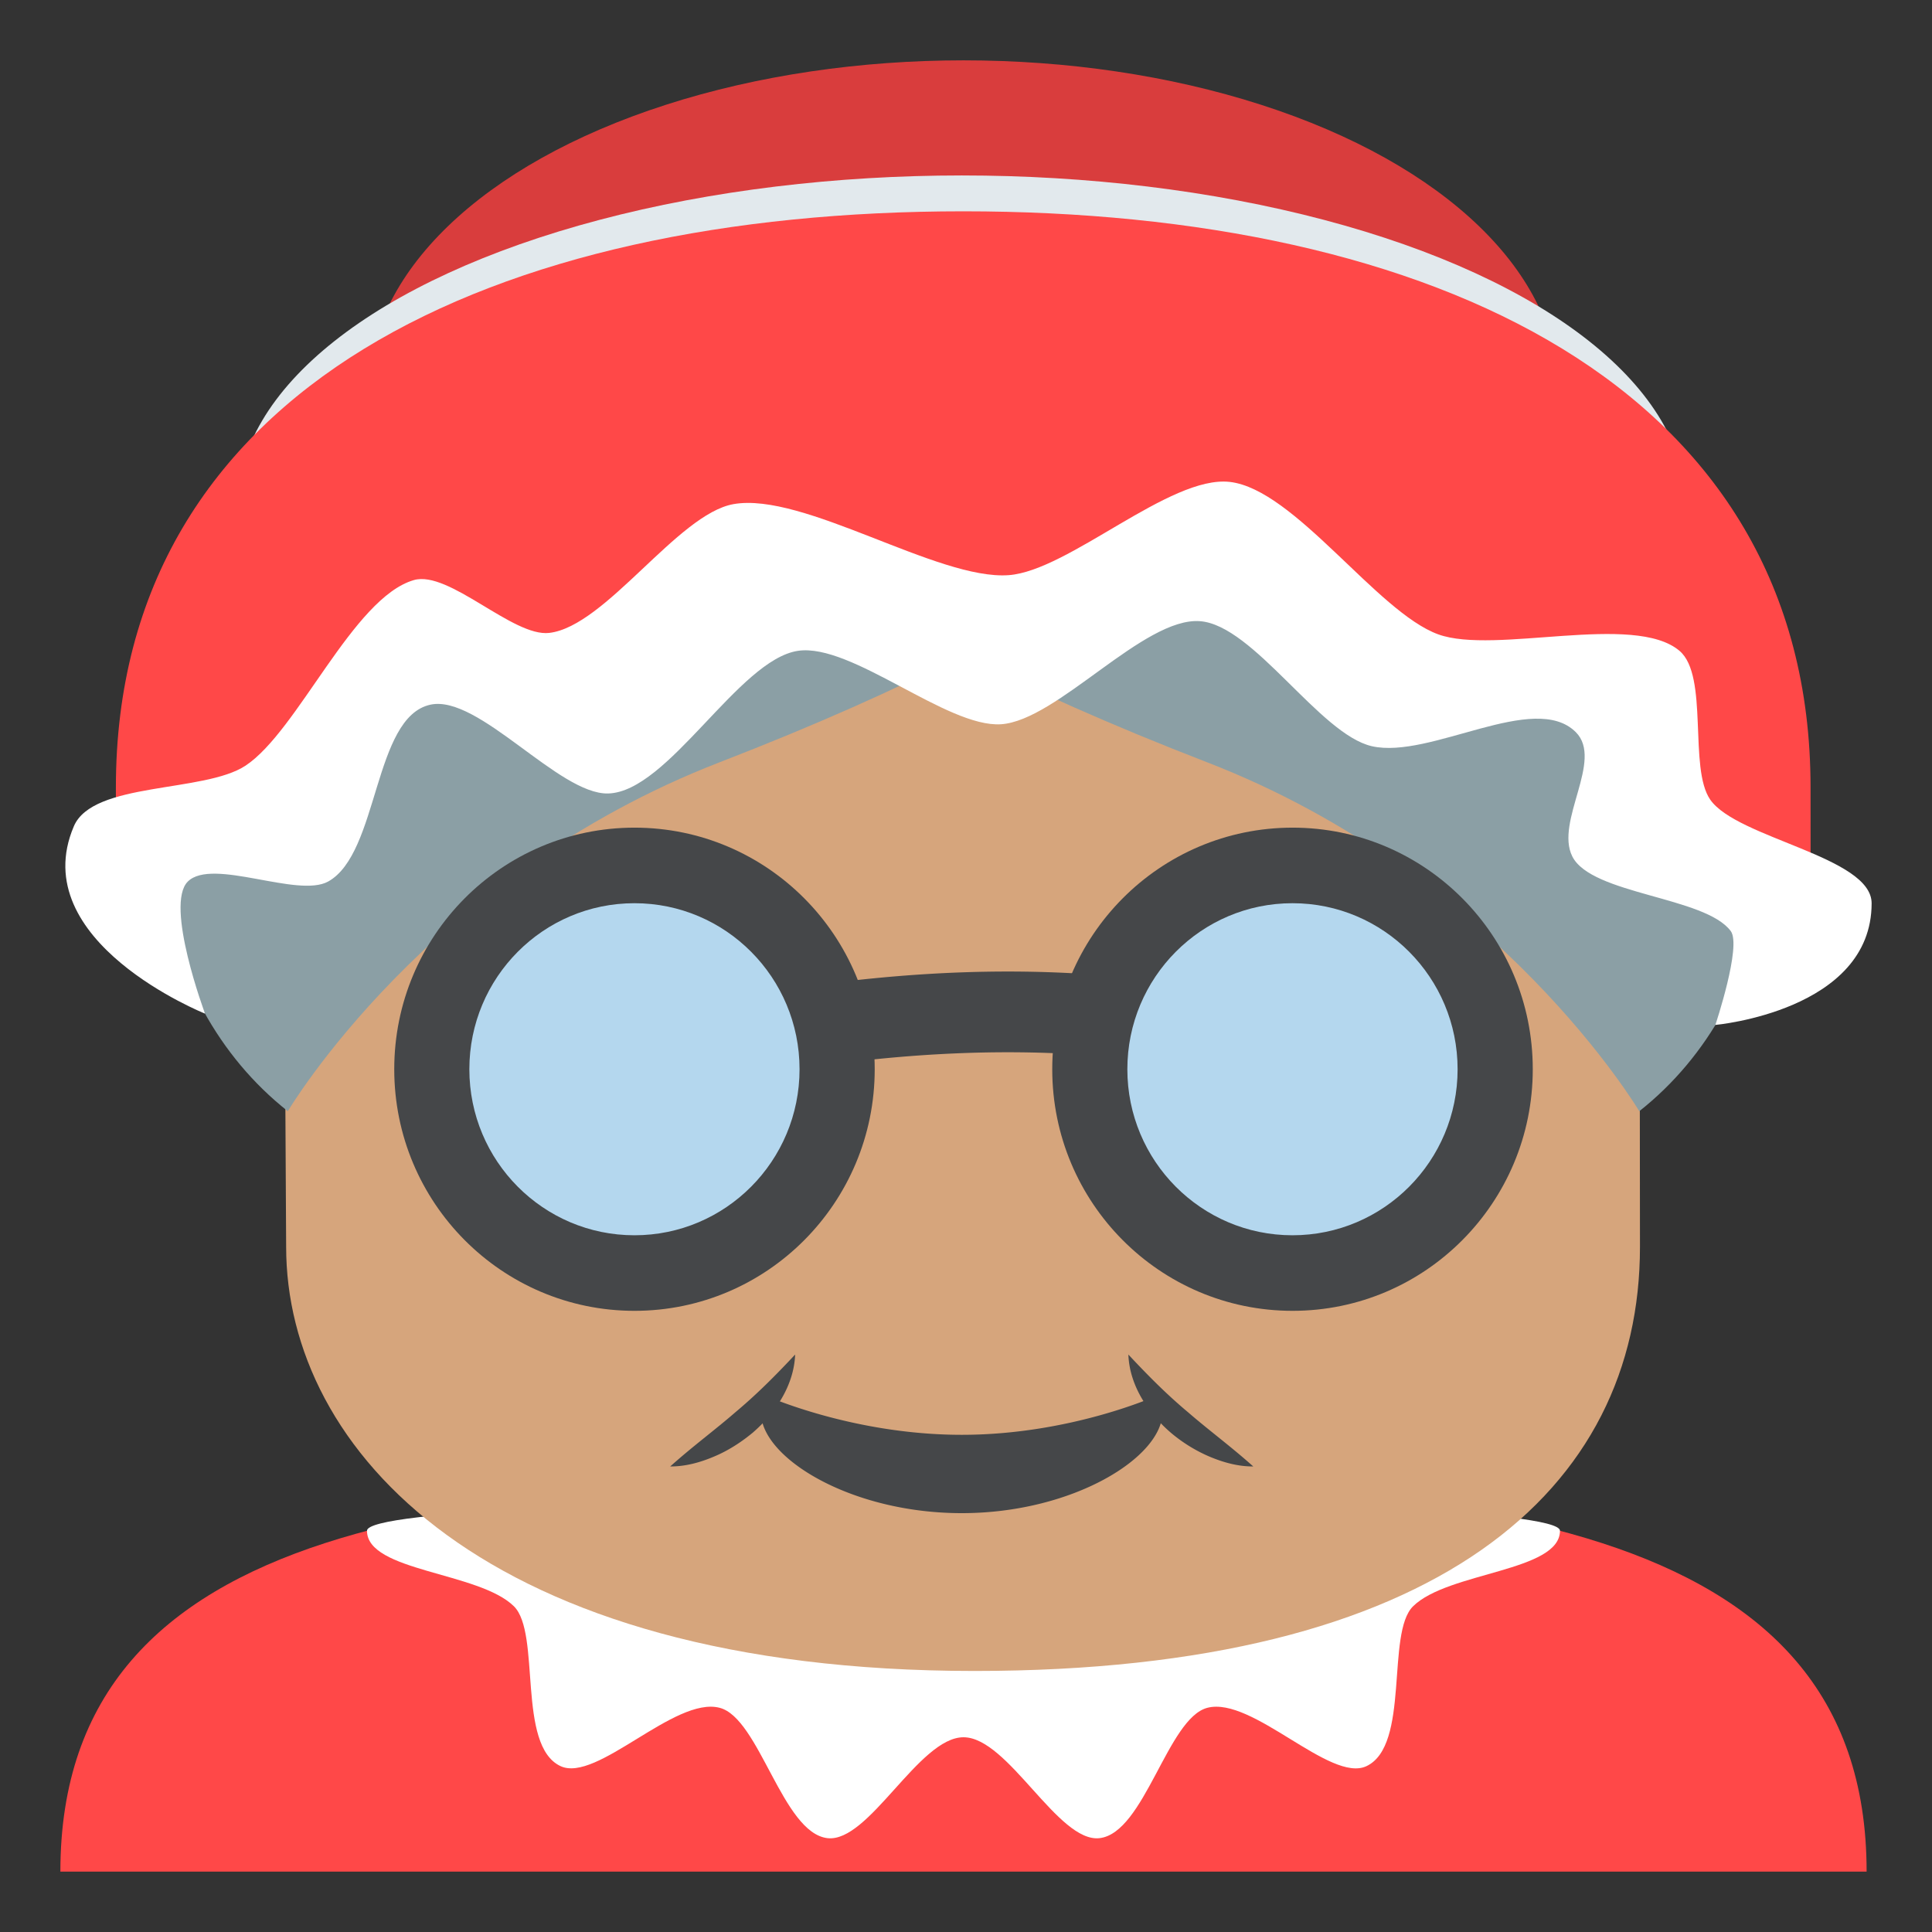 <svg xmlns="http://www.w3.org/2000/svg" width="64" height="64" viewBox="0 0 64 64"><rect x="0" y="0" width="64" height="64" fill="#333333" stroke="none"/><ellipse fill="#D93D3D" cx="31.917" cy="12.986" rx="19.718" ry="10.987"/><ellipse fill="#E2E9ED" cx="31.859" cy="16.799" rx="24.004" ry="10.987"/><path fill="#FF4848" d="M61.834 62H2c0-11.796 13.395-12.917 29.917-12.917 16.521 0 29.917 1.121 29.917 12.917z"/><path fill="#FFF" d="M51.676 50.707c0 1.358-3.707 1.359-4.867 2.504-.902.89-.09 4.609-1.543 5.295-1.199.566-3.779-2.32-5.27-1.933-1.32.343-2.078 4.142-3.57 4.318-1.377.162-3.027-3.342-4.509-3.342-1.48 0-3.131 3.504-4.508 3.342-1.492-.177-2.25-3.976-3.57-4.318-1.49-.389-4.073 2.498-5.273 1.931-1.452-.686-.639-4.404-1.542-5.294-1.16-1.144-4.867-1.145-4.867-2.503 0-1.359 39.519-1.358 39.519 0z"/><path fill="#D6A57C" d="M54.311 25.913c-13.842-13.868-31.099-13.931-44.917 0l.085 15.393c0 6.702 6.569 14.047 22.805 14.047 15.376 0 22.042-6.004 22.042-14.047l-.015-15.393z"/><path fill="#454749" d="M38.322 46.233a.808.808 0 0 1 .188.543c.002 1.504-2.977 3.349-6.65 3.349-3.674 0-6.652-1.832-6.652-3.336 0-.203.059-.415.158-.556 0 0 2.875 1.297 6.494 1.297 3.611 0 6.462-1.297 6.462-1.297z"/><path fill="#8B9FA5" d="M31.912 8.323C4.979 8.323.322 29.53 9.534 36.811c0 0 4.616-7.811 14.303-11.559 3.189-1.234 5.858-2.427 8.075-3.568 2.215 1.142 4.885 2.334 8.075 3.568C49.673 29 54.303 36.811 54.303 36.811c9.213-7.281 4.539-28.488-22.391-28.488z"/><path fill="#454749" d="M41.516 48.578c-.512.003-.996-.135-1.455-.328a5.08 5.08 0 0 1-1.268-.783c-.754-.646-1.377-1.566-1.414-2.596.688.736 1.291 1.339 1.984 1.918.68.59 1.403 1.119 2.153 1.789zM22.202 48.578c.748-.67 1.471-1.199 2.151-1.789.692-.579 1.298-1.182 1.987-1.918-.039 1.029-.66 1.949-1.414 2.596-.389.32-.813.592-1.271.783-.455.193-.942.331-1.453.328zM19.282 36.666l-.297-2.651c.689-.077 1.652-.264 2.768-.479 5.215-1.012 13.945-2.703 23.38.543l-.865 2.523c-8.762-3.015-17.055-1.408-22.01-.447-1.172.226-2.181.421-2.976.511z"/><ellipse fill="#454749" cx="21.018" cy="35.42" rx="7.958" ry="8.003"/><ellipse fill="#B4D7EE" cx="21.017" cy="35.42" rx="5.469" ry="5.5"/><path fill="#454749" d="M50.775 35.42c0 4.42-3.564 8.003-7.957 8.003-4.396 0-7.961-3.583-7.961-8.003s3.564-8.003 7.961-8.003c4.393 0 7.957 3.583 7.957 8.003z"/><g><ellipse fill="#B4D7EE" cx="42.815" cy="35.42" rx="5.47" ry="5.5"/></g><g><path fill="#FF4848" d="M59.977 26.086c0 13.301.73-6.818-28.067-6.818-28.798 0-28.071 20.119-28.071 6.818C3.839 12.781 16.408 7 31.91 7c15.5 0 28.067 5.781 28.067 19.086z"/></g><path fill="#FFF" d="M6.792 33.578s-5.978-2.39-4.345-6.208c.633-1.482 4.311-1.101 5.684-2.005 1.739-1.145 3.56-5.567 5.579-6.149 1.159-.334 3.285 1.892 4.485 1.75 1.872-.22 4.249-3.936 6.102-4.266 2.32-.414 6.762 2.523 9.115 2.353 1.994-.146 5.342-3.316 7.326-3.089 2.152.246 4.877 4.314 6.906 5.05 1.875.68 6.49-.73 7.992.546.98.831.293 3.886 1.018 4.93.895 1.285 5.346 1.886 5.346 3.433 0 3.565-5.176 4.029-5.176 4.029s.875-2.614.51-3.108c-.848-1.146-4.615-1.206-5.25-2.475-.58-1.16 1.045-3.188.117-4.115-1.375-1.375-4.826.906-6.756.465-1.734-.396-3.916-4.01-5.695-4.142-1.865-.138-4.725 3.294-6.592 3.415-1.792.115-4.947-2.693-6.721-2.433-1.971.29-4.296 4.672-6.29 4.726-1.634.045-4.292-3.287-5.888-2.942-1.901.41-1.7 4.92-3.387 5.858-1.007.56-3.837-.801-4.649 0-.778.768.569 4.377.569 4.377z"/></svg>